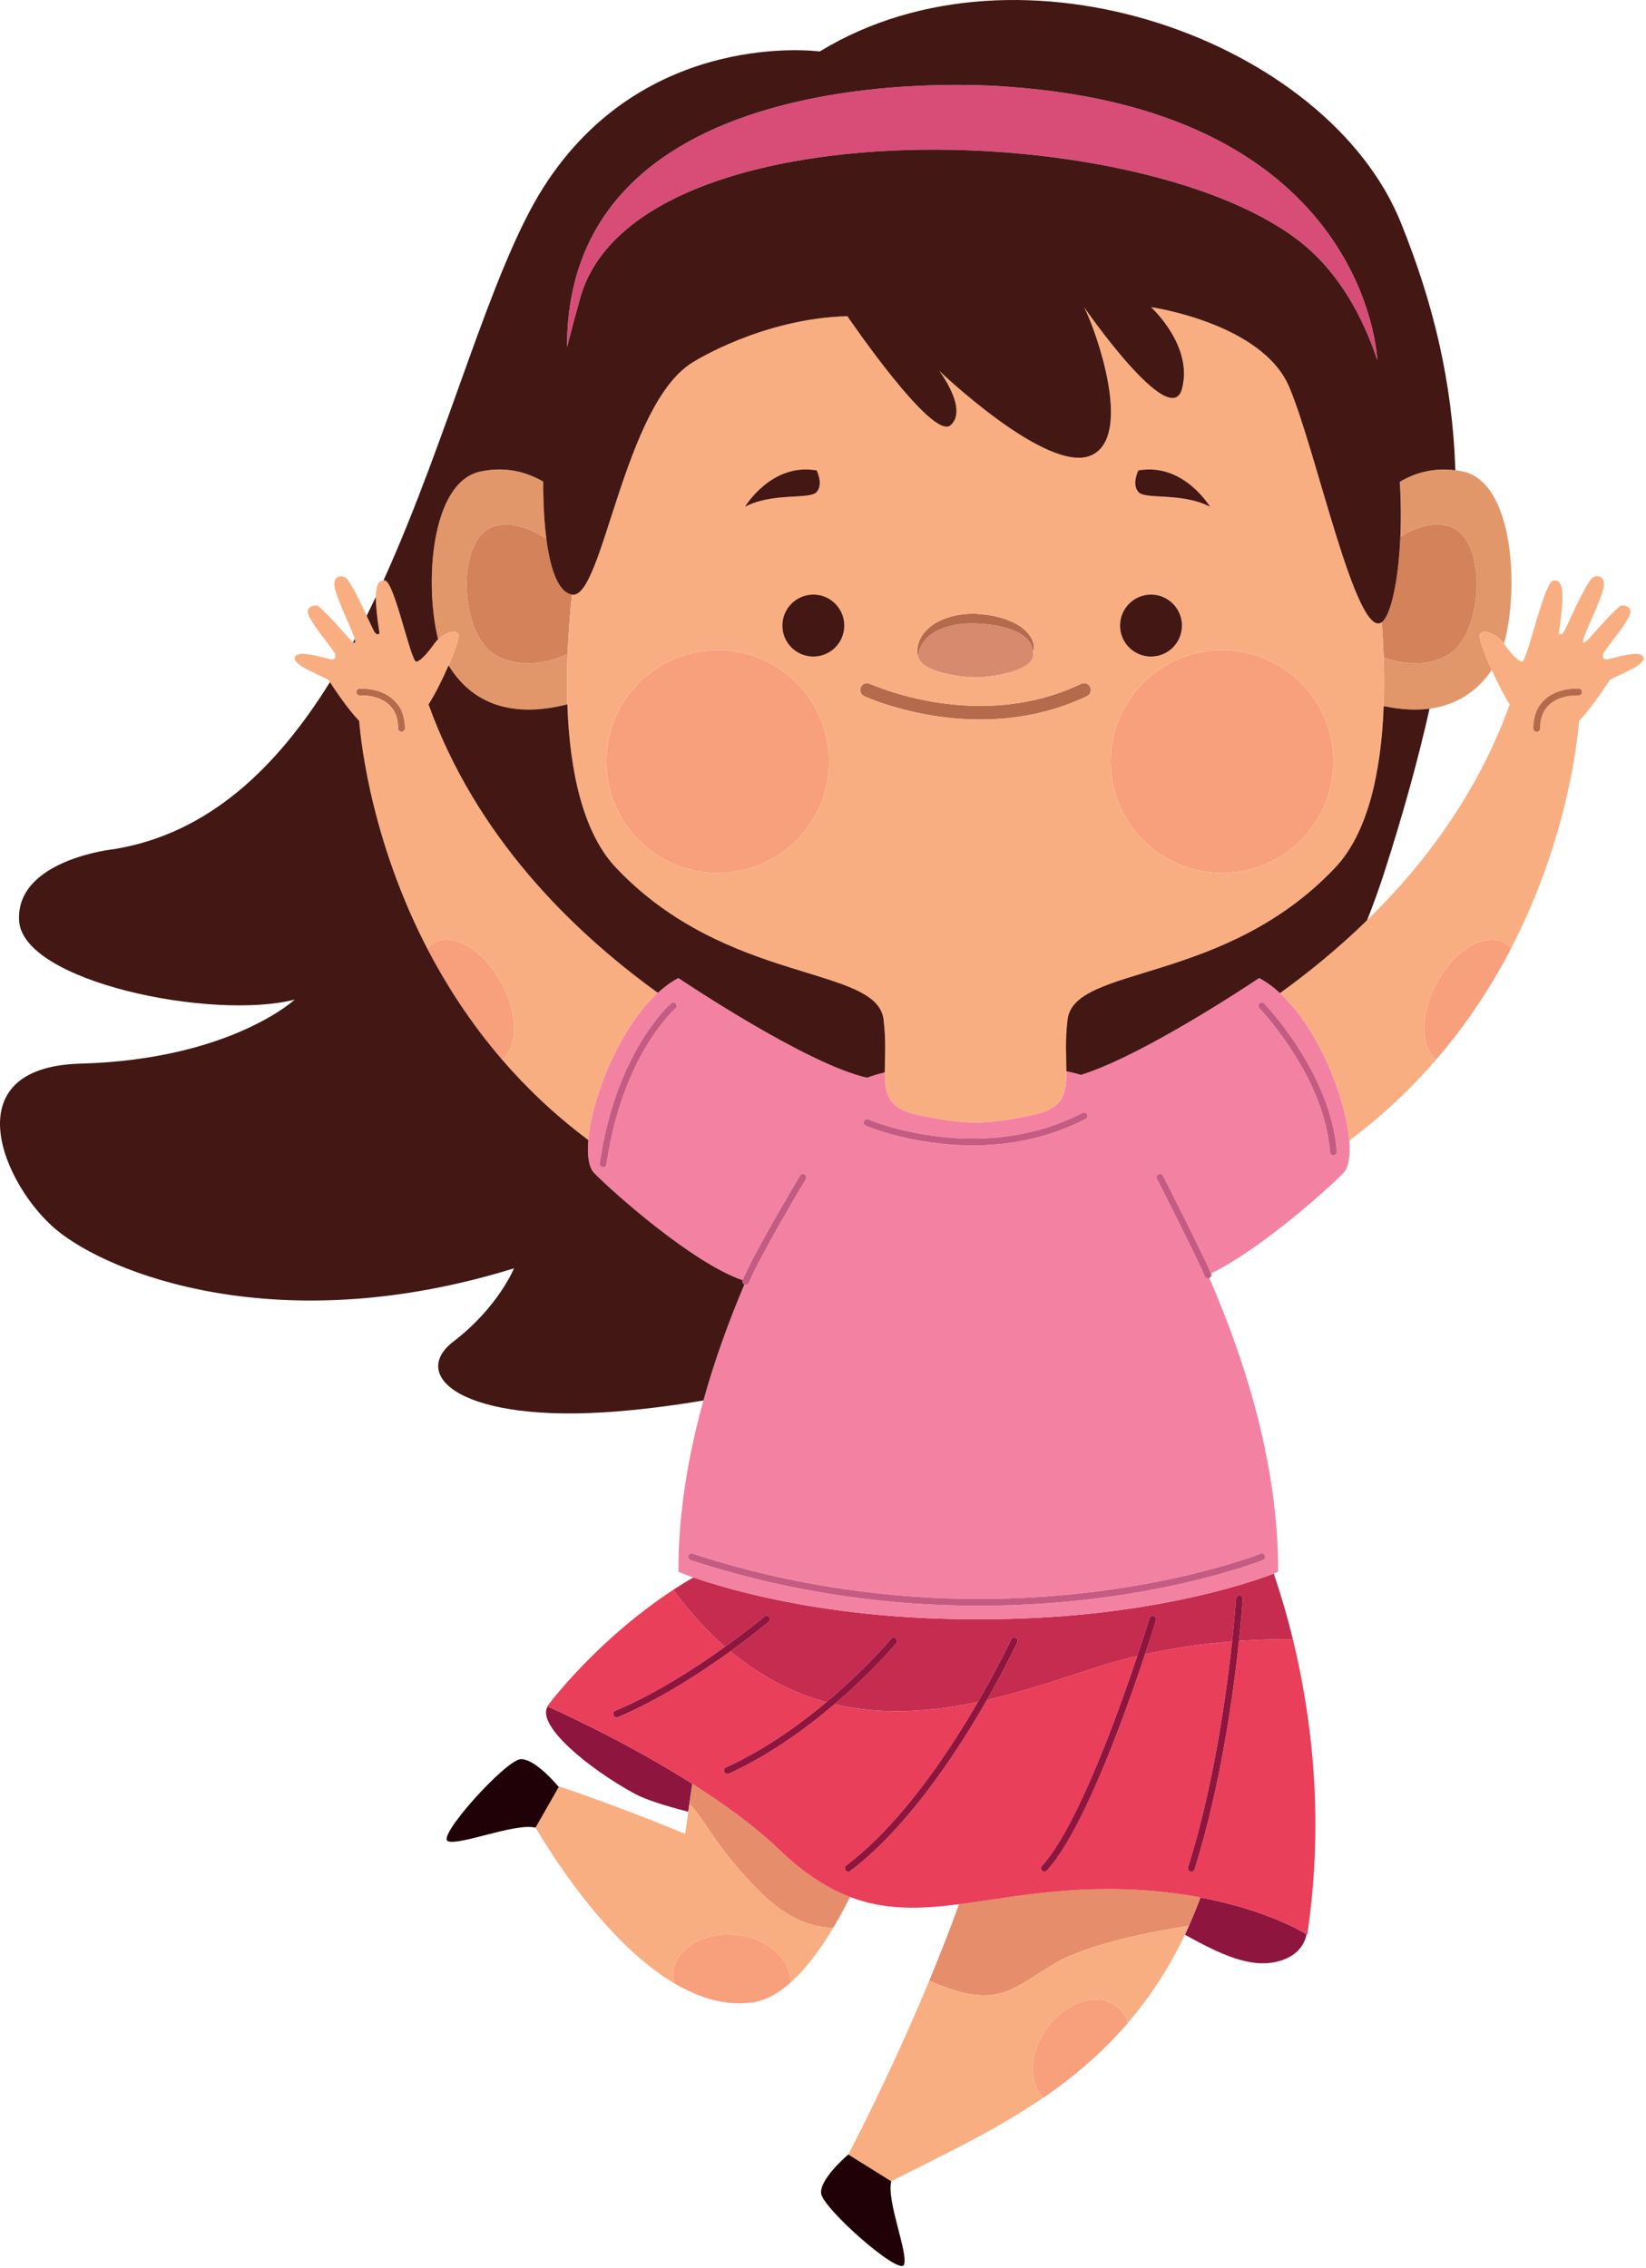 <?xml version="1.0" encoding="UTF-8"?> <svg xmlns="http://www.w3.org/2000/svg" width="461" height="635" viewBox="0 0 461 635" fill="none"><path d="M365.487 68.809C375.108 76.907 381.581 88.418 385.76 100.887C385.76 100.887 383.299 31.274 282.127 24.274C282.127 24.274 158.561 12.993 158.803 97.27C159.858 93.102 161.084 88.508 162.498 83.45C177.831 28.777 322.366 32.543 365.487 68.809Z" fill="#D84D78"></path><path d="M336.202 531.336C335.764 532.531 335.311 533.695 334.843 534.856C334.769 535.044 334.69 535.231 334.615 535.415C334.092 536.696 333.556 537.95 333.01 539.185C333.002 539.197 332.995 539.224 332.984 539.244C332.617 540.084 332.245 540.928 331.854 541.748C341.651 547.174 350.237 551.275 357.975 549.209C362.967 547.877 365.222 544.994 365.937 541.615C364.55 540.756 354.324 534.728 336.222 531.322C336.214 531.324 336.21 531.332 336.202 531.336Z" fill="#8E153E"></path><path d="M193.069 505.145C193.112 504.848 193.163 504.508 193.21 504.192C193.284 503.708 193.351 503.2 193.429 502.665C193.464 502.415 193.503 502.161 193.542 501.899C193.651 501.118 193.769 500.313 193.894 499.489C174.503 487.192 154.648 478.391 153.367 477.829C150.14 483.165 164.945 495.298 177.781 502.282C180.734 503.884 186.019 505.587 192.769 507.313C192.855 506.629 192.968 505.914 193.069 505.145Z" fill="#8E153E"></path><path d="M295.491 549.754C304.835 544.215 323.448 540.734 332.983 539.242C332.995 539.222 333.003 539.195 333.01 539.183C333.557 537.949 334.088 536.695 334.615 535.413C334.689 535.229 334.767 535.042 334.842 534.854C335.311 533.706 335.764 532.522 336.201 531.334C336.209 531.33 336.213 531.322 336.221 531.318C326.366 529.439 314.182 528.361 299.807 529.322C287.92 530.123 277.811 532.033 268.588 533.213C267.736 535.545 266.885 537.873 266.018 540.162C266.01 540.182 266.002 540.193 266.002 540.201C265.397 541.795 264.783 543.373 264.166 544.939C264.127 545.033 264.088 545.134 264.049 545.228C263.451 546.748 262.846 548.271 262.244 549.763C262.197 549.876 262.158 549.986 262.115 550.091C261.498 551.599 260.896 553.079 260.287 554.548C260.275 554.575 260.267 554.591 260.264 554.614C279.218 562.945 282.866 557.242 295.491 549.754Z" fill="#E68D6C"></path><path d="M218.183 517.879C211.374 511.328 202.683 505.051 193.894 499.488C193.773 500.312 193.652 501.117 193.542 501.898C193.503 502.16 193.464 502.414 193.429 502.664C193.351 503.207 193.284 503.707 193.21 504.191C193.163 504.507 193.112 504.847 193.069 505.144C197.596 509.472 200.124 516.992 212.78 529.652C221.21 538.074 228.577 539.84 233.401 539.757C233.401 539.753 233.413 539.745 233.413 539.745C234.429 538.038 235.421 536.265 236.397 534.444C236.401 534.432 236.42 534.409 236.424 534.393C236.983 533.342 237.518 532.248 238.057 531.17C231.659 528.731 225.167 524.59 218.183 517.879Z" fill="#E68D6C"></path><path d="M194.179 441.691C192.249 442.824 190.378 443.98 188.566 445.171C190.382 443.98 192.261 442.831 194.199 441.694C194.191 441.695 194.187 441.695 194.179 441.691Z" fill="#EA3F5A"></path><path d="M356.741 440.625C358.495 445.797 360.292 451.754 361.936 458.406C360.291 451.765 358.502 445.773 356.752 440.617C356.752 440.617 356.749 440.625 356.741 440.625Z" fill="#EA3F5A"></path><path d="M361.937 458.406C361.988 458.601 362.039 458.793 362.089 458.996C362.038 458.793 361.987 458.602 361.937 458.406Z" fill="#EA3F5A"></path><path d="M362.089 458.996C357.894 458.976 352.753 459.078 347.019 459.48C345.445 474.171 341.867 500.285 334.578 523.41C334.422 523.914 333.887 524.195 333.383 524.027C332.883 523.875 332.606 523.339 332.762 522.824C339.934 500.109 343.504 474.312 345.082 459.617C337.676 460.203 329.34 461.297 320.703 463.207C317.086 474.086 310.683 492.246 303.832 506.473C300.32 513.731 296.719 519.969 293.203 523.766C292.848 524.157 292.242 524.18 291.855 523.825C291.464 523.47 291.441 522.852 291.804 522.47C294.663 519.396 297.765 514.31 300.8 508.279C303.847 502.248 306.847 495.263 309.589 488.341C313.175 479.259 316.312 470.314 318.523 463.693C314.937 464.537 311.304 465.521 307.683 466.677C298.445 469.615 287.804 473.365 276.425 475.993C274.921 478.622 273.245 481.45 271.409 484.415C263.022 497.911 251.378 513.884 238.163 523.888C237.745 524.204 237.147 524.118 236.831 523.697C236.515 523.271 236.593 522.681 237.011 522.365C248.284 513.853 258.562 500.658 266.519 488.537C269.273 484.322 271.749 480.267 273.898 476.564C261.07 479.291 247.382 480.4 233.742 477.189C225.754 483.994 215.531 491.439 204.144 496.634C203.664 496.849 203.093 496.642 202.878 496.161C202.659 495.677 202.866 495.106 203.347 494.891C214.031 490.028 223.734 483.102 231.46 476.61C222.366 474.145 213.319 469.649 204.581 462.376C196.491 468.228 184.811 475.872 173.065 480.817C172.573 481.024 172.018 480.782 171.815 480.305C171.604 479.813 171.835 479.258 172.319 479.051C183.667 474.289 195.061 466.871 203.077 461.106C198.112 456.774 193.261 451.524 188.565 445.176C166.483 459.692 153.284 477.789 153.284 477.789C153.284 477.789 153.335 477.805 153.366 477.828C154.647 478.391 174.503 487.191 193.893 499.488C202.682 505.051 211.373 511.328 218.182 517.879C225.166 524.59 231.659 528.731 238.057 531.172C238.073 531.18 238.084 531.18 238.084 531.184C247.994 534.95 257.67 534.602 268.588 533.215C277.811 532.035 287.92 530.125 299.807 529.324C314.182 528.363 326.366 529.441 336.221 531.32C354.323 534.726 364.549 540.754 365.936 541.613C366.049 541.687 366.124 541.734 366.124 541.734C370.976 509.387 367.374 480.637 362.089 458.996Z" fill="#EA3F5A"></path><path d="M203.077 461.106C207.921 457.633 211.526 454.754 213.14 453.446C213.749 452.95 214.066 452.673 214.078 452.673C214.473 452.341 215.074 452.4 215.414 452.794C215.758 453.2 215.703 453.802 215.305 454.142C215.285 454.154 211.094 457.689 204.582 462.376C213.32 469.649 222.367 474.146 231.461 476.61C241.406 468.258 248.082 460.645 249.356 459.149C249.504 458.977 249.586 458.883 249.586 458.883C249.918 458.473 250.524 458.418 250.93 458.754C251.328 459.094 251.387 459.703 251.055 460.109C251.02 460.132 244.379 468.097 233.742 477.187C247.383 480.398 261.07 479.289 273.898 476.562C277.964 469.546 280.878 463.82 282.257 460.996C282.862 459.766 283.179 459.094 283.179 459.082C283.394 458.613 283.964 458.406 284.441 458.637C284.921 458.844 285.129 459.426 284.906 459.895C284.894 459.918 281.773 466.629 276.426 475.993C287.805 473.364 298.446 469.614 307.684 466.677C311.305 465.521 314.938 464.536 318.524 463.693C319.692 460.205 320.614 457.369 321.196 455.513C321.673 453.978 321.938 453.138 321.938 453.13C322.102 452.622 322.633 452.341 323.129 452.493C323.637 452.653 323.918 453.188 323.762 453.688C323.762 453.696 322.633 457.434 320.703 463.208C329.34 461.298 337.676 460.204 345.082 459.618C345.578 455.005 345.883 451.462 346.043 449.481C346.125 448.29 346.172 447.665 346.172 447.665C346.207 447.134 346.656 446.735 347.188 446.774C347.711 446.809 348.114 447.258 348.075 447.782C348.075 447.802 347.786 452.274 347.02 459.481C352.754 459.079 357.895 458.977 362.09 458.997C360.41 452.095 358.547 445.95 356.742 440.626C350.492 443.036 320.433 453.571 273.988 453.403C232.715 453.559 204.379 445.247 194.199 441.696C192.261 442.833 190.383 443.981 188.566 445.173C188.566 445.177 188.566 445.177 188.566 445.177C193.261 451.524 198.112 456.774 203.077 461.106Z" fill="#C52C50"></path><path d="M392.05 134.906C392.382 140.347 392.405 145.543 392.206 150.277C396.257 147.824 401.019 146.097 405.577 147.304C416.71 150.253 415.757 177.296 405.577 183.339C399.405 187.003 392.315 185.87 387.526 184.054C387.686 188.687 387.698 193.261 387.538 197.718C392.304 198.726 396.585 198.941 400.374 198.445C408.069 197.418 413.8 193.504 417.788 187.621C415.745 183.07 414.19 178.781 414.436 177.816C414.975 175.711 419.362 177.675 420.952 179.898C421.038 180.011 421.128 180.136 421.214 180.246C425.476 165.344 424.085 135.086 409.71 132.027C408.999 131.882 408.3 131.761 407.608 131.679C401.527 130.879 396.347 132.383 392.05 134.906Z" fill="#E2976B"></path><path d="M386.984 174.246C387.234 177.535 387.418 180.805 387.527 184.055C392.316 185.871 399.406 187.004 405.578 183.34C415.758 177.297 416.711 150.254 405.578 147.305C401.019 146.098 396.258 147.825 392.207 150.278C391.655 163.121 389.413 172.566 386.984 174.246Z" fill="#D4825A"></path><path d="M158.902 197.227C158.75 192.614 158.777 187.875 158.965 183.09C154.41 185.348 145.918 187.637 138.68 183.34C128.496 177.297 127.543 150.254 138.68 147.305C143.61 145.996 148.782 148.11 153.02 150.864C151.993 142.899 152.157 134.88 152.157 134.872C147.384 132.087 141.516 130.552 134.544 132.028C120.56 135.008 118.868 163.727 122.712 179.001C124.646 177.216 127.95 176.009 128.419 177.817C128.638 178.684 127.388 182.274 125.638 186.305C131.773 196.414 142.527 201.391 158.902 197.227Z" fill="#E2976B"></path><path d="M153.019 150.863C148.781 148.109 143.609 145.996 138.679 147.304C127.542 150.253 128.495 177.296 138.679 183.339C145.917 187.636 154.409 185.347 158.964 183.089C159.179 177.589 159.601 172.034 160.194 166.495C156.003 165.738 153.987 158.328 153.019 150.863Z" fill="#D4825A"></path><path d="M342.269 244.426C359.484 244.426 373.444 230.469 373.444 213.246C373.444 196.027 359.484 182.074 342.269 182.074C325.046 182.074 311.084 196.027 311.084 213.246C311.084 230.469 325.046 244.426 342.269 244.426Z" fill="#F89F7B"></path><path d="M201.01 182.074C183.787 182.074 169.834 196.027 169.834 213.246C169.834 230.469 183.787 244.426 201.01 244.426C218.229 244.426 232.182 230.469 232.182 213.246C232.182 196.027 218.229 182.074 201.01 182.074Z" fill="#F89F7B"></path><path d="M289.179 181.992C289.179 181.992 289.21 181.387 288.761 180.433C288.507 179.976 288.187 179.425 287.652 178.91C287.16 178.363 286.48 177.871 285.707 177.398C284.926 176.941 284.023 176.531 283.043 176.187C282.055 175.859 280.988 175.531 279.867 175.328C278.758 175.07 277.578 174.945 276.387 174.781C275.196 174.676 273.961 174.578 272.762 174.539C270.328 174.504 267.879 174.781 265.68 175.375C263.481 175.965 261.539 176.926 260.176 178.105C259.848 178.421 259.504 178.683 259.238 179C258.992 179.324 258.746 179.641 258.523 179.922C258.128 180.543 257.867 181.141 257.632 181.606C257.335 182.618 257.167 183.204 257.167 183.204L257.05 183.27C257.23 188.508 270.394 189.696 273.144 189.696H273.226H273.32C275.703 189.696 289.402 188.497 289.429 183.176C289.429 182.797 289.363 182.449 289.304 182.098L289.269 182.114L289.179 181.992Z" fill="#D78A6E"></path><path d="M304.441 194.926C305.394 194.469 305.788 193.336 305.335 192.387C304.874 191.434 303.742 191.028 302.785 191.485C293.125 196.106 283.346 197.661 274.569 197.661C265.792 197.661 258.019 196.106 252.468 194.544C249.695 193.767 247.472 192.985 245.952 192.415C245.186 192.122 244.603 191.888 244.213 191.724C244.022 191.638 243.87 191.576 243.78 191.525L243.677 191.486L243.646 191.474C242.697 191.029 241.556 191.443 241.111 192.4C240.673 193.361 241.088 194.494 242.041 194.939C242.189 194.994 256.111 201.47 274.568 201.47C283.791 201.469 294.159 199.844 304.441 194.926Z" fill="#B46A4B"></path><path d="M256.901 183.172L256.999 183.293L257.05 183.27L257.167 183.204C257.167 183.204 257.335 182.618 257.632 181.606C257.866 181.141 258.129 180.543 258.524 179.922C258.747 179.641 258.992 179.324 259.238 179C259.504 178.684 259.847 178.422 260.176 178.105C261.539 176.925 263.481 175.964 265.68 175.375C267.879 174.781 270.328 174.504 272.762 174.539C273.961 174.578 275.196 174.676 276.387 174.781C277.578 174.945 278.759 175.07 279.868 175.328C280.989 175.531 282.055 175.859 283.043 176.187C284.023 176.531 284.926 176.941 285.707 177.398C286.48 177.871 287.16 178.363 287.652 178.91C288.187 179.426 288.507 179.976 288.761 180.433C289.21 181.386 289.179 181.992 289.179 181.992L289.269 182.113L289.304 182.097L289.433 182.031L289.453 181.992C289.453 181.992 289.508 181.828 289.531 181.512C289.566 181.192 289.566 180.711 289.429 180.117C289.253 179.539 289.011 178.785 288.503 178.105C288.034 177.367 287.37 176.66 286.55 176.011C285.737 175.355 284.792 174.745 283.737 174.269C282.686 173.785 281.553 173.277 280.37 173.003C279.171 172.659 277.948 172.382 276.679 172.202C275.394 172.046 274.21 171.921 272.8 171.831C271.417 171.843 270.124 171.948 268.816 172.14C267.515 172.292 266.257 172.687 265.046 173.074C262.644 173.902 260.491 175.262 259.097 176.875C258.765 177.297 258.413 177.652 258.171 178.07C257.952 178.5 257.737 178.898 257.538 179.277C257.206 180.05 257.073 180.785 256.94 181.343C256.874 182.538 256.901 183.152 256.901 183.152V183.172Z" fill="#B46A4B"></path><path d="M111.499 203.945C111.511 204.48 111.933 204.906 112.46 204.906C112.991 204.906 113.413 204.476 113.413 203.941C113.405 201.406 112.796 199.375 111.827 197.808C111.647 197.527 111.421 197.3 111.218 197.046C109.78 195.206 107.863 194.124 106.081 193.554C104.042 192.902 102.175 192.816 101.261 192.816C100.917 192.816 100.702 192.828 100.687 192.828C100.164 192.867 99.761 193.316 99.8 193.848C99.839 194.371 100.292 194.774 100.823 194.735L100.917 194.727H101.261C102.304 194.719 104.964 194.875 107.245 196.106C107.999 196.516 108.698 197.044 109.323 197.7C109.639 198.048 109.944 198.407 110.202 198.829C110.972 200.066 111.487 201.699 111.499 203.945Z" fill="#B46A4B"></path><path d="M140.484 275.356C135.527 266.149 127.121 261.043 121.711 263.954C120.922 264.38 120.258 264.966 119.691 265.642C120.339 266.908 121.015 268.177 121.711 269.439C121.77 269.541 121.84 269.658 121.891 269.759C122.512 270.864 123.145 271.982 123.797 273.099C123.93 273.314 124.047 273.529 124.176 273.747C124.836 274.864 125.512 275.977 126.211 277.095C126.281 277.208 126.344 277.31 126.41 277.419C127.996 279.946 129.676 282.474 131.453 284.985C131.543 285.114 131.633 285.239 131.73 285.364C132.535 286.497 133.359 287.63 134.21 288.755C134.319 288.896 134.421 289.04 134.526 289.169C136.44 291.696 138.452 294.196 140.585 296.673C140.585 296.673 140.585 296.673 140.589 296.673C145.085 293.168 145.132 283.984 140.484 275.356Z" fill="#F89F7B"></path><path d="M260.265 554.617C260.269 554.594 260.277 554.578 260.288 554.551C249.003 581.727 237.593 603.293 237.593 603.293L249.609 610.789C263.324 603.773 278.261 596.918 292.242 587.336C288 583.078 288.304 574.797 293.207 567.988C298.5 560.64 307.129 557.816 312.488 561.675C314.113 562.847 315.238 564.495 315.886 566.429C321.874 559.464 327.296 551.363 331.855 541.745C332.246 540.925 332.617 540.081 332.984 539.241C323.449 540.733 304.836 544.214 295.492 549.753C282.866 557.242 279.218 562.945 260.265 554.617Z" fill="#F9AE81"></path><path d="M315.89 566.441C315.89 566.441 315.886 566.433 315.886 566.429C315.816 566.507 315.753 566.593 315.695 566.656C315.753 566.594 315.823 566.527 315.89 566.441Z" fill="#F9AE81"></path><path d="M295.351 585.18C294.324 585.926 293.277 586.614 292.242 587.336C292.25 587.34 292.262 587.352 292.265 587.363C293.304 586.649 294.331 585.926 295.351 585.18Z" fill="#F9AE81"></path><path d="M221.23 555.313C221.23 555.313 221.23 555.301 221.23 555.29C221.078 555.419 220.925 555.56 220.777 555.688C220.925 555.559 221.077 555.445 221.23 555.313Z" fill="#F9AE81"></path><path d="M193.069 505.145C192.967 505.915 192.854 506.629 192.768 507.313C192.221 511.176 191.905 513.516 191.905 513.516C175.925 506.911 162.925 502.348 156.268 500.121C156.401 500.273 156.491 500.387 156.491 500.387L149.987 511.77C156.589 522.836 171.315 545.016 188.901 555.395C188.612 554.34 188.495 553.254 188.6 552.149C189.237 545.583 197.061 540.965 206.065 541.84C215.061 542.723 221.838 548.735 221.229 555.289C225.51 551.543 229.592 546.152 233.401 539.758C228.577 539.84 221.21 538.074 212.78 529.653C200.124 516.992 197.597 509.473 193.069 505.145Z" fill="#F9AE81"></path><path d="M238.058 531.172C237.519 532.25 236.984 533.344 236.425 534.395C236.991 533.336 237.542 532.27 238.085 531.184C238.085 531.18 238.073 531.18 238.058 531.172Z" fill="#F9AE81"></path><path d="M193.894 499.488C193.769 500.312 193.652 501.117 193.542 501.898C193.652 501.117 193.773 500.313 193.894 499.488Z" fill="#F9AE81"></path><path d="M172.534 242.988C203.655 275.863 245.554 270.199 247.46 285.465C248.202 291.399 247.796 296.317 247.796 300.289C247.796 306.543 248.835 310.441 257.003 312.191C262.269 313.312 267.96 314.277 273.226 314.355C278.507 314.277 284.195 313.312 289.456 312.191C297.765 310.406 298.69 306.41 298.663 299.961C298.643 296.047 298.28 291.238 298.999 285.465C300.913 270.199 342.796 275.863 373.917 242.988C382.968 233.441 386.831 216.656 387.538 197.718C387.698 193.261 387.686 188.687 387.526 184.054C387.417 180.804 387.233 177.534 386.983 174.245C386.983 174.257 386.971 174.257 386.971 174.257C379.819 179.175 368.662 126.081 361.03 108.261C353.389 90.448 322.366 85.999 322.366 85.999C322.366 85.999 334.307 96.812 331.034 108.901C327.776 120.987 303.616 85.999 303.616 85.999C306.639 91.722 317.764 122.265 305.534 127.538C293.292 132.811 263.038 103.811 263.038 103.811C263.038 103.811 271.315 114.624 266.226 119.077C261.132 123.534 237.324 88.534 237.324 88.534C213.511 89.179 194.328 101.268 194.328 101.268C174.594 112.725 168.871 168.073 160.195 166.495C159.601 172.034 159.179 177.589 158.965 183.089C158.777 187.874 158.75 192.612 158.902 197.226C159.55 216.363 163.413 233.359 172.534 242.988ZM318.827 131.723C331.515 129.496 338.905 141.907 338.905 141.907C330.952 137.77 320.78 140.001 318.827 137.77C316.882 135.543 318.827 131.723 318.827 131.723ZM322.366 166.496C327.155 166.496 331.034 170.387 331.034 175.176C331.034 179.965 327.155 183.848 322.366 183.848C317.577 183.848 313.694 179.965 313.694 175.176C313.694 170.387 317.577 166.496 322.366 166.496ZM342.269 182.074C359.484 182.074 373.445 196.027 373.445 213.246C373.445 230.469 359.484 244.426 342.269 244.426C325.046 244.426 311.085 230.469 311.085 213.246C311.085 196.027 325.046 182.074 342.269 182.074ZM256.941 181.344C257.074 180.785 257.207 180.051 257.539 179.278C257.738 178.899 257.953 178.501 258.172 178.071C258.414 177.653 258.766 177.298 259.098 176.876C260.493 175.263 262.645 173.903 265.047 173.075C266.258 172.688 267.516 172.294 268.817 172.141C270.126 171.95 271.419 171.844 272.801 171.832C274.211 171.922 275.395 172.047 276.68 172.203C277.95 172.383 279.172 172.66 280.371 173.004C281.555 173.277 282.687 173.785 283.738 174.27C284.793 174.747 285.738 175.356 286.551 176.012C287.371 176.66 288.035 177.367 288.504 178.106C289.012 178.786 289.254 179.54 289.43 180.118C289.567 180.712 289.567 181.192 289.532 181.513C289.509 181.829 289.454 181.993 289.454 181.993L289.434 182.032L289.305 182.098C289.364 182.45 289.43 182.797 289.43 183.176C289.403 188.496 275.703 189.696 273.321 189.696H273.227H273.145C270.395 189.696 257.231 188.508 257.051 183.27L257 183.293L256.902 183.172V183.152C256.902 183.152 256.874 182.539 256.941 181.344ZM241.112 192.399C241.557 191.442 242.698 191.028 243.647 191.473L243.678 191.485L243.78 191.524C243.87 191.575 244.022 191.637 244.214 191.723C244.605 191.887 245.187 192.121 245.952 192.414C247.472 192.984 249.694 193.766 252.468 194.543C258.019 196.106 265.792 197.66 274.57 197.66C283.348 197.66 293.125 196.105 302.785 191.484C303.742 191.027 304.875 191.433 305.336 192.386C305.789 193.335 305.395 194.468 304.441 194.925C294.16 199.843 283.793 201.468 274.57 201.468C256.113 201.468 242.191 194.991 242.043 194.937C241.089 194.492 240.675 193.359 241.112 192.399ZM236.464 175.176C236.464 179.965 232.585 183.848 227.796 183.848C222.999 183.848 219.12 179.965 219.12 175.176C219.12 170.387 222.999 166.496 227.796 166.496C232.585 166.496 236.464 170.387 236.464 175.176ZM228.73 131.723C228.73 131.723 230.671 135.543 228.73 137.77C226.781 140 216.597 137.77 208.648 141.907C208.648 141.907 216.034 129.496 228.73 131.723ZM201.011 182.074C218.23 182.074 232.183 196.027 232.183 213.246C232.183 230.469 218.23 244.426 201.011 244.426C183.788 244.426 169.835 230.469 169.835 213.246C169.835 196.027 183.788 182.074 201.011 182.074Z" fill="#F9AE81"></path><path d="M184.241 278.008C159.753 260.328 133.229 233.949 120.022 197.246C121.799 194.519 123.956 190.203 125.635 186.305C127.385 182.274 128.635 178.684 128.416 177.817C127.947 176.008 124.643 177.215 122.709 179.001C122.396 179.29 122.115 179.591 121.889 179.899C120.299 182.122 118.178 184.864 116.651 185.297C115.12 185.731 110.44 162.559 107.733 162.539C107.612 162.539 107.495 162.547 107.389 162.551C106.19 162.649 105.276 163.383 105.26 167.149C105.248 169.356 105.541 172.587 106.291 177.36C106.291 177.36 105.666 178.137 104.9 176.977C104.623 176.563 103.771 174.696 102.701 172.43C100.775 168.313 98.142 162.825 96.896 161.86C95.439 160.719 93.048 161.419 93.763 164.618C94.712 168.821 98.618 176.2 99.349 178.938C99.501 179.516 99.521 179.903 99.349 180.001C99.259 180.044 99.095 179.966 98.884 179.81C97.357 178.654 92.896 172.872 89.177 169.755C88.493 169.181 85.243 169.716 86.47 172.353C88.095 175.861 91.325 179.189 93.728 182.857C93.728 182.857 94.564 184.853 92.748 184.638C91.475 184.49 83.541 181.771 82.623 183.943C81.748 186.037 88.057 188.338 91.982 190.357C91.982 190.357 92.138 190.607 92.404 191.013C93.662 192.943 97.545 198.751 100.595 201.865C101.052 207.638 103.986 235.385 119.689 265.642C120.263 264.966 120.919 264.38 121.709 263.954C127.119 261.044 135.525 266.149 140.482 275.356C145.13 283.985 145.084 293.169 140.587 296.672C147.419 304.61 155.419 312.254 164.771 319.227C165.808 307.274 173.456 287.871 184.241 278.008ZM112.46 204.906C111.933 204.906 111.511 204.48 111.499 203.945C111.487 201.699 110.972 200.066 110.202 198.828C109.944 198.406 109.639 198.047 109.323 197.699C108.698 197.043 107.999 196.515 107.245 196.105C104.964 194.875 102.304 194.718 101.261 194.726H100.917L100.823 194.734C100.292 194.773 99.839 194.371 99.8 193.847C99.761 193.316 100.163 192.867 100.687 192.827C100.703 192.827 100.917 192.815 101.261 192.815C102.175 192.815 104.042 192.901 106.081 193.553C107.862 194.123 109.78 195.205 111.218 197.045C111.421 197.299 111.648 197.525 111.827 197.807C112.796 199.373 113.405 201.405 113.413 203.94C113.413 204.477 112.991 204.906 112.46 204.906Z" fill="#F9AE81"></path><path d="M119.878 265.996C119.808 265.879 119.757 265.766 119.69 265.641C119.741 265.766 119.808 265.879 119.878 265.996Z" fill="#F9AE81"></path><path d="M131.452 284.984C129.675 282.472 127.995 279.945 126.409 277.418C127.995 279.945 129.675 282.473 131.452 284.984Z" fill="#F9AE81"></path><path d="M460.226 183.941C459.312 181.769 451.382 184.488 450.105 184.636C448.289 184.851 449.113 182.855 449.113 182.855C451.523 179.187 454.761 175.859 456.379 172.351C457.609 169.714 454.348 169.179 453.672 169.753C449.43 173.308 444.207 180.355 443.508 179.999C442.445 179.464 447.934 169.71 449.086 164.616C449.801 161.417 447.406 160.718 445.957 161.858C444.027 163.358 438.719 175.819 437.949 176.975C437.183 178.135 436.562 177.358 436.562 177.358C438.695 163.628 437.195 162.522 435.117 162.538C432.41 162.558 427.73 185.729 426.199 185.296C424.746 184.886 422.769 182.401 421.215 180.245C421.129 180.136 421.039 180.011 420.953 179.897C419.363 177.674 414.976 175.709 414.437 177.815C414.191 178.78 415.746 183.069 417.789 187.62C419.375 191.14 421.258 194.819 422.828 197.245C413.965 221.882 399.101 241.87 382.879 257.69C374.891 265.483 366.582 272.253 358.496 278.085C369.281 288.011 376.91 307.452 377.891 319.366C387.325 312.335 395.379 304.659 402.266 296.671C397.77 293.167 397.731 283.983 402.371 275.355C407.324 266.148 415.73 261.042 421.144 263.953C421.929 264.379 422.589 264.965 423.164 265.641C438.871 235.383 441.797 207.637 442.254 201.864C445.945 198.102 450.875 190.356 450.875 190.356C454.792 188.336 461.101 186.035 460.226 183.941ZM442.034 194.734L441.932 194.726H441.588C440.811 194.722 439.115 194.8 437.358 195.378C435.991 195.812 434.616 196.542 433.526 197.698C433.206 198.038 432.913 198.405 432.647 198.827C431.881 200.065 431.354 201.698 431.342 203.944C431.342 204.479 430.916 204.905 430.389 204.905C429.866 204.905 429.436 204.475 429.436 203.94C429.448 201.405 430.053 199.374 431.026 197.807C431.202 197.53 431.401 197.284 431.592 197.034C432.494 195.882 433.576 195.026 434.705 194.421C437.459 192.96 440.381 192.827 441.588 192.816C441.936 192.816 442.147 192.828 442.162 192.828C442.693 192.867 443.088 193.316 443.049 193.848C443.011 194.371 442.558 194.774 442.034 194.734Z" fill="#F9AE81"></path><path d="M408.3 289.203C406.402 291.703 404.398 294.183 402.28 296.648C404.402 294.184 406.402 291.703 408.3 289.203Z" fill="#F9AE81"></path><path d="M416.441 277.426C414.863 279.946 413.187 282.461 411.41 284.969C413.187 282.461 414.862 279.945 416.441 277.426Z" fill="#F9AE81"></path><path d="M429.437 203.941C429.437 204.476 429.867 204.906 430.39 204.906C430.917 204.906 431.343 204.48 431.343 203.945C431.355 201.699 431.881 200.066 432.647 198.828C432.913 198.406 433.206 198.039 433.526 197.699C434.616 196.543 435.992 195.812 437.359 195.379C439.117 194.801 440.812 194.723 441.589 194.727H441.932L442.035 194.735C442.558 194.774 443.012 194.372 443.051 193.848C443.09 193.317 442.695 192.868 442.163 192.828C442.147 192.828 441.936 192.816 441.589 192.816C440.382 192.828 437.461 192.961 434.707 194.421C433.578 195.026 432.496 195.882 431.594 197.034C431.403 197.284 431.202 197.53 431.027 197.807C430.053 199.375 429.448 201.406 429.437 203.941Z" fill="#B46A4B"></path><path d="M421.144 263.953C415.73 261.043 407.324 266.148 402.371 275.355C397.73 283.984 397.769 293.168 402.266 296.671C402.27 296.671 402.278 296.659 402.282 296.648C404.399 294.183 406.403 291.703 408.302 289.203C408.427 289.039 408.552 288.883 408.677 288.711C409.505 287.606 410.31 286.508 411.099 285.395C411.208 285.254 411.31 285.102 411.412 284.969C413.189 282.461 414.865 279.946 416.443 277.426C416.509 277.309 416.584 277.196 416.65 277.074C417.345 275.969 418.017 274.863 418.666 273.754C418.803 273.539 418.932 273.313 419.061 273.086C419.706 271.992 420.331 270.895 420.936 269.805C421.002 269.676 421.081 269.543 421.155 269.422C421.846 268.156 422.514 266.906 423.167 265.652C423.167 265.652 423.167 265.652 423.167 265.64C422.589 264.965 421.929 264.379 421.144 263.953Z" fill="#F89F7B"></path><path d="M324.464 328.836C324.933 328.602 325.507 328.793 325.749 329.254C325.749 329.262 328.499 334.652 331.542 340.762C334.589 346.856 337.917 353.637 339.175 356.586C353.195 349.719 371.73 333.078 376.241 328.465C377.753 326.914 378.241 323.621 377.889 319.367C376.909 307.453 369.28 288.012 358.494 278.086C356.635 276.371 354.681 274.934 352.65 273.867C352.65 273.867 320.623 295.461 302.752 300.976C301.482 300.597 300.111 300.265 298.662 299.96C298.689 306.409 297.764 310.405 289.455 312.19C284.193 313.311 278.506 314.276 273.225 314.354C267.959 314.276 262.268 313.311 257.002 312.19C248.834 310.44 247.795 306.542 247.795 300.288C245.971 300.726 244.322 301.218 242.846 301.78V301.776C225.838 298.038 189.994 273.866 189.994 273.866C187.998 274.909 186.072 276.331 184.24 278.007C173.455 287.87 165.806 307.273 164.771 319.226C164.4 323.546 164.88 326.902 166.404 328.464C171.427 333.605 193.771 353.589 207.978 358.484C207.986 358.453 207.982 358.441 207.994 358.414C209.572 354.582 213.572 347.332 217.189 340.973C220.81 334.618 224.041 329.211 224.041 329.203C224.314 328.746 224.9 328.601 225.35 328.875C225.807 329.148 225.948 329.723 225.686 330.184C225.686 330.184 224.885 331.528 223.62 333.676C222.362 335.809 220.651 338.75 218.847 341.914C215.277 348.187 211.32 355.402 209.8 359.051C209.784 359.074 209.765 359.106 209.753 359.141C209.558 359.633 208.999 359.856 208.515 359.653C208.515 359.653 208.507 359.653 208.503 359.653C204.237 369.669 200.218 380.633 197.011 392.157C192.769 407.427 189.96 423.692 189.995 440.13C189.995 440.13 191.44 440.743 194.179 441.693C194.187 441.697 194.191 441.697 194.199 441.697C204.379 445.248 232.715 453.56 273.988 453.404C320.433 453.572 350.492 443.037 356.742 440.627C356.75 440.627 356.754 440.619 356.754 440.619C357.551 440.314 357.977 440.131 357.977 440.131C358.047 410.522 348.942 381.475 338.704 357.869C338.704 357.869 338.7 357.877 338.692 357.877C338.212 358.08 337.672 357.857 337.458 357.389C337.45 357.381 337.446 357.377 337.446 357.377C335.633 353.139 328.989 339.908 325.801 333.576C324.731 331.474 324.047 330.131 324.047 330.131C323.812 329.656 323.991 329.078 324.464 328.836ZM352.73 280.981C353.109 280.606 353.714 280.618 354.085 281.001C354.108 281.032 358.761 285.841 363.624 293.423C368.491 301.001 373.581 311.333 374.397 322.482C374.432 323.005 374.042 323.459 373.51 323.498C372.987 323.541 372.53 323.146 372.487 322.611C371.776 312.642 367.393 303.134 362.913 295.877C358.444 288.607 353.897 283.592 352.913 282.537L352.71 282.322C352.343 281.945 352.347 281.344 352.73 280.981ZM189.187 282.383L189.16 282.418L189.043 282.52C188.941 282.61 188.781 282.766 188.574 282.969C188.172 283.364 187.574 283.973 186.847 284.817C185.398 286.485 183.394 289.047 181.245 292.571C176.96 299.622 172.097 310.555 169.862 326.012C169.784 326.535 169.303 326.891 168.784 326.825C168.261 326.747 167.897 326.259 167.971 325.735C172.514 294.286 187.823 281.036 187.948 280.946C188.343 280.594 188.952 280.637 189.296 281.036C189.632 281.441 189.589 282.047 189.187 282.383ZM241.972 313.973C242.179 313.489 242.734 313.27 243.218 313.477L243.359 313.524C243.449 313.567 243.589 313.626 243.777 313.704C244.148 313.845 244.695 314.052 245.418 314.302C246.844 314.802 248.938 315.474 251.543 316.154C256.777 317.49 264.078 318.826 272.398 318.826C281.882 318.826 292.656 317.084 303.175 311.638C303.21 311.615 303.249 311.615 303.292 311.607C303.733 311.435 304.241 311.615 304.456 312.045C304.702 312.522 304.522 313.088 304.05 313.33C304.015 313.353 303.984 313.365 303.937 313.389C293.128 318.963 282.078 320.733 272.398 320.733C255.359 320.733 242.543 315.268 242.472 315.241C241.987 315.024 241.761 314.457 241.972 313.973ZM352.687 435.203C352.929 435.109 353.042 435.062 353.042 435.062C353.534 434.871 354.085 435.109 354.276 435.597C354.475 436.081 354.237 436.64 353.745 436.827C353.675 436.862 321.608 449.632 274.124 449.632C250.37 449.632 222.769 446.441 193.39 436.851C192.89 436.699 192.617 436.156 192.777 435.656C192.941 435.152 193.48 434.875 193.984 435.047C223.14 444.551 250.547 447.715 274.125 447.715C318.319 447.727 349.081 436.57 352.687 435.203Z" fill="#F382A2"></path><path d="M249.609 610.789L237.593 603.293C237.593 603.293 229.632 609.973 229.96 614.113C230.276 618.246 251.905 637.332 253.179 634.148C254.452 630.973 248.265 616.371 249.609 610.789Z" fill="#1F0107"></path><path d="M145.78 492.602C141.639 492.868 122.264 514.247 125.432 515.559C128.592 516.875 144.42 510.352 149.987 511.77L156.491 500.387C156.491 500.387 156.401 500.274 156.268 500.121C155.112 498.754 149.48 492.371 145.78 492.602Z" fill="#1F0107"></path><path d="M348.073 447.781C348.112 447.258 347.71 446.808 347.186 446.773C346.655 446.734 346.206 447.132 346.17 447.664C346.17 447.664 346.123 448.289 346.041 449.48C345.881 451.46 345.576 455.003 345.08 459.617C343.502 474.312 339.932 500.109 332.76 522.824C332.604 523.34 332.881 523.875 333.381 524.027C333.885 524.195 334.42 523.914 334.576 523.41C341.865 500.285 345.443 474.172 347.017 459.48C347.784 452.274 348.073 447.801 348.073 447.781Z" fill="#8E153E"></path><path d="M323.761 453.688C323.917 453.188 323.636 452.653 323.128 452.493C322.632 452.341 322.101 452.622 321.937 453.13C321.937 453.138 321.671 453.978 321.195 455.513C320.613 457.368 319.691 460.204 318.523 463.693C316.312 470.314 313.175 479.259 309.589 488.341C306.847 495.263 303.847 502.247 300.8 508.279C297.765 514.31 294.663 519.396 291.804 522.47C291.441 522.853 291.464 523.47 291.855 523.825C292.242 524.18 292.847 524.157 293.203 523.766C296.719 519.969 300.32 513.731 303.832 506.473C310.684 492.246 317.086 474.086 320.703 463.207C322.632 457.434 323.761 453.695 323.761 453.688Z" fill="#8E153E"></path><path d="M284.441 458.637C283.964 458.407 283.393 458.614 283.178 459.082C283.178 459.094 282.862 459.766 282.256 460.996C280.877 463.82 277.963 469.547 273.897 476.562C271.749 480.265 269.273 484.32 266.519 488.535C258.562 500.656 248.284 513.851 237.01 522.363C236.592 522.679 236.514 523.269 236.83 523.695C237.146 524.117 237.744 524.203 238.162 523.886C251.377 513.882 263.021 497.909 271.408 484.413C273.244 481.448 274.921 478.62 276.425 475.991C281.773 466.628 284.894 459.917 284.905 459.893C285.128 459.426 284.921 458.844 284.441 458.637Z" fill="#8E153E"></path><path d="M251.054 460.109C251.386 459.703 251.327 459.093 250.929 458.754C250.523 458.418 249.917 458.473 249.585 458.883C249.585 458.883 249.503 458.977 249.355 459.149C248.082 460.645 241.406 468.258 231.46 476.61C223.733 483.102 214.03 490.028 203.347 494.891C202.867 495.106 202.659 495.676 202.878 496.161C203.093 496.641 203.663 496.849 204.144 496.634C215.531 491.439 225.753 483.993 233.742 477.189C244.378 468.098 251.019 460.133 251.054 460.109Z" fill="#8E153E"></path><path d="M215.413 452.793C215.073 452.398 214.472 452.34 214.077 452.672C214.065 452.672 213.749 452.949 213.139 453.445C211.526 454.754 207.92 457.633 203.076 461.105C195.06 466.871 183.666 474.289 172.318 479.05C171.834 479.257 171.603 479.812 171.814 480.304C172.017 480.781 172.572 481.023 173.064 480.816C184.81 475.871 196.49 468.226 204.58 462.375C211.092 457.687 215.283 454.152 215.303 454.141C215.702 453.801 215.757 453.199 215.413 452.793Z" fill="#8E153E"></path><path d="M99.351 178.938C99.199 179.235 99.038 179.516 98.886 179.809C99.097 179.965 99.261 180.043 99.351 180C99.523 179.902 99.503 179.516 99.351 178.938Z" fill="#431713"></path><path d="M106.292 177.359C105.542 172.586 105.249 169.355 105.261 167.148C104.421 168.921 103.57 170.679 102.702 172.429C103.772 174.695 104.624 176.562 104.901 176.976C105.667 178.137 106.292 177.359 106.292 177.359Z" fill="#431713"></path><path d="M392.335 62.328C371.847 11.547 285.858 -19.945 229.589 14.414C229.589 14.414 180.558 7.73 152.128 52.594C137.28 76.02 125.749 122.106 107.39 162.551C107.495 162.547 107.613 162.539 107.734 162.539C110.441 162.559 115.121 185.73 116.652 185.297C118.179 184.863 120.3 182.121 121.89 179.899C122.117 179.59 122.398 179.29 122.71 179.001C118.866 163.728 120.558 135.009 134.542 132.028C141.515 130.551 147.382 132.087 152.155 134.872C152.155 134.88 151.991 142.899 153.018 150.864C153.987 158.329 156.002 165.739 160.194 166.497C168.87 168.075 174.592 112.727 194.327 101.27C194.327 101.27 213.511 89.18 237.323 88.536C237.323 88.536 261.132 123.536 266.225 119.079C271.315 114.626 263.037 103.813 263.037 103.813C263.037 103.813 293.291 132.813 305.533 127.54C317.763 122.267 306.638 91.724 303.615 86.001C303.615 86.001 327.775 120.989 331.033 108.903C334.306 96.813 322.365 86.001 322.365 86.001C322.365 86.001 353.388 90.45 361.029 108.263C368.662 126.083 379.818 179.177 386.97 174.259C386.97 174.259 386.982 174.259 386.982 174.247C389.412 172.567 391.654 163.122 392.205 150.278C392.404 145.544 392.381 140.348 392.049 134.907C396.346 132.384 401.526 130.88 407.608 131.68C406.784 106.887 401.429 84.859 392.335 62.328ZM365.487 68.809C322.366 32.543 177.831 28.778 162.499 83.45C161.085 88.509 159.858 93.102 158.804 97.27C158.562 12.993 282.128 24.274 282.128 24.274C383.3 31.274 385.761 100.887 385.761 100.887C381.581 88.418 375.109 76.906 365.487 68.809Z" fill="#431713"></path><path d="M207.98 358.484C193.773 353.589 171.429 333.605 166.406 328.464C164.883 326.901 164.402 323.546 164.773 319.226C155.421 312.253 147.421 304.609 140.589 296.671C140.585 296.671 140.585 296.671 140.585 296.671C138.452 294.194 136.44 291.694 134.526 289.167C134.421 289.038 134.319 288.894 134.21 288.753C133.358 287.628 132.534 286.495 131.73 285.362C131.632 285.237 131.542 285.112 131.453 284.983C129.676 282.471 127.996 279.944 126.41 277.417C126.344 277.308 126.281 277.206 126.211 277.093C125.512 275.976 124.836 274.863 124.176 273.745C124.047 273.526 123.93 273.311 123.797 273.097C123.145 271.98 122.512 270.863 121.891 269.757C121.84 269.655 121.77 269.538 121.711 269.437C104.231 237.73 101.078 207.878 100.598 201.863C97.547 198.75 93.664 192.941 92.407 191.011C77.477 215.031 58.38 233.417 32.071 237.753C32.071 237.753 4.391 240.612 5.348 257.792C6.309 274.972 59.524 285.788 82.539 279.905C82.539 279.905 64.523 296.671 22.527 297.835C-13.598 298.831 1.117 332.237 15.847 344.417C30.441 356.507 77.878 375.624 143.96 355.147C143.96 355.147 139.526 366.077 127.022 375.624C114.522 385.163 129.202 398.694 172.686 395.229C178.452 394.772 186.831 393.866 197.01 392.155C200.217 380.632 204.237 369.667 208.502 359.651C208.046 359.469 207.827 358.953 207.98 358.484Z" fill="#431713"></path><path d="M172.533 242.988C163.412 233.359 159.55 216.363 158.901 197.226C142.526 201.39 131.772 196.413 125.635 186.304C123.955 190.202 121.798 194.519 120.021 197.245C133.228 233.948 159.751 260.327 184.24 278.007C186.072 276.331 187.999 274.909 189.995 273.866C189.995 273.866 225.839 298.038 242.847 301.776V301.78C244.324 301.217 245.972 300.725 247.796 300.288C247.796 296.315 248.201 291.397 247.459 285.464C245.553 270.199 203.654 275.863 172.533 242.988Z" fill="#431713"></path><path d="M387.538 197.719C386.831 216.657 382.968 233.442 373.917 242.989C342.796 275.864 300.913 270.2 298.999 285.466C298.28 291.239 298.644 296.048 298.663 299.962C300.112 300.267 301.482 300.599 302.752 300.978C320.623 295.462 352.651 273.869 352.651 273.869C354.682 274.935 356.635 276.373 358.495 278.088C366.581 272.256 374.889 265.486 382.877 257.693C384.58 253.396 386.187 248.99 387.659 244.427C393.007 227.802 397.21 212.583 400.374 198.447C396.585 198.941 392.304 198.727 387.538 197.719Z" fill="#431713"></path><path d="M208.647 141.906C216.596 137.769 226.78 140 228.729 137.769C230.67 135.542 228.729 131.722 228.729 131.722C216.033 129.496 208.647 141.906 208.647 141.906Z" fill="#431713"></path><path d="M318.827 131.723C318.827 131.723 316.882 135.543 318.827 137.77C320.78 140 330.952 137.77 338.905 141.907C338.905 141.907 331.515 129.496 318.827 131.723Z" fill="#431713"></path><path d="M313.694 175.176C313.694 179.965 317.577 183.848 322.366 183.848C327.155 183.848 331.034 179.965 331.034 175.176C331.034 170.387 327.155 166.496 322.366 166.496C317.577 166.496 313.694 170.387 313.694 175.176Z" fill="#431713"></path><path d="M219.12 175.176C219.12 179.965 222.999 183.848 227.796 183.848C232.585 183.848 236.464 179.965 236.464 175.176C236.464 170.387 232.585 166.496 227.796 166.496C222.999 166.496 219.12 170.387 219.12 175.176Z" fill="#431713"></path><path d="M353.042 435.063C353.042 435.063 352.929 435.11 352.687 435.204C349.082 436.571 318.32 447.727 274.124 447.716C250.546 447.716 223.14 444.552 193.983 435.048C193.479 434.876 192.94 435.153 192.776 435.657C192.616 436.157 192.889 436.7 193.389 436.852C222.768 446.442 250.369 449.633 274.123 449.633C321.607 449.633 353.674 436.863 353.744 436.828C354.236 436.64 354.474 436.082 354.275 435.598C354.085 435.109 353.534 434.871 353.042 435.063Z" fill="#C55B82"></path><path d="M272.397 318.824C264.077 318.824 256.776 317.488 251.542 316.152C248.937 315.472 246.843 314.8 245.417 314.3C244.694 314.05 244.147 313.843 243.776 313.702C243.588 313.624 243.449 313.565 243.359 313.522L243.218 313.475C242.734 313.268 242.179 313.487 241.972 313.971C241.761 314.455 241.988 315.022 242.472 315.237C242.542 315.264 255.358 320.729 272.397 320.729C282.077 320.729 293.128 318.959 303.937 313.385C303.984 313.362 304.015 313.35 304.05 313.326C304.523 313.084 304.701 312.517 304.455 312.041C304.24 311.611 303.733 311.432 303.292 311.603C303.249 311.611 303.21 311.611 303.175 311.634C292.655 317.082 281.881 318.824 272.397 318.824Z" fill="#C55B82"></path><path d="M363.624 293.422C358.761 285.84 354.108 281.031 354.085 281C353.714 280.617 353.108 280.605 352.73 280.98C352.347 281.343 352.343 281.945 352.71 282.32L352.913 282.535C353.897 283.59 358.444 288.605 362.913 295.875C367.393 303.133 371.776 312.641 372.487 322.609C372.53 323.144 372.987 323.539 373.51 323.496C374.041 323.457 374.432 323.004 374.397 322.48C373.581 311.332 368.491 301 363.624 293.422Z" fill="#C55B82"></path><path d="M181.245 292.57C183.393 289.047 185.397 286.484 186.847 284.816C187.574 283.972 188.171 283.363 188.574 282.968C188.781 282.765 188.941 282.609 189.043 282.519L189.16 282.417L189.187 282.382C189.589 282.046 189.632 281.441 189.296 281.034C188.952 280.636 188.343 280.593 187.948 280.944C187.823 281.034 172.514 294.284 167.971 325.733C167.897 326.256 168.259 326.745 168.783 326.823C169.303 326.889 169.784 326.534 169.862 326.01C172.097 310.555 176.96 299.621 181.245 292.57Z" fill="#C55B82"></path><path d="M223.62 333.676C224.886 331.528 225.686 330.184 225.686 330.184C225.948 329.723 225.807 329.149 225.35 328.875C224.901 328.602 224.315 328.746 224.041 329.203C224.041 329.211 220.811 334.617 217.189 340.973C213.572 347.332 209.572 354.582 207.994 358.414C207.982 358.441 207.986 358.453 207.978 358.484C207.826 358.953 208.044 359.468 208.501 359.652C208.505 359.652 208.505 359.652 208.505 359.652C208.997 359.855 209.556 359.632 209.751 359.14C209.763 359.105 209.782 359.074 209.798 359.05C211.318 355.402 215.275 348.187 218.845 341.913C220.652 338.75 222.362 335.809 223.62 333.676Z" fill="#C55B82"></path><path d="M331.542 340.762C328.499 334.653 325.749 329.262 325.749 329.254C325.507 328.793 324.933 328.602 324.464 328.836C323.991 329.078 323.812 329.656 324.046 330.129C324.046 330.129 324.73 331.473 325.8 333.574C328.988 339.906 335.632 353.137 337.445 357.375C337.445 357.375 337.449 357.379 337.457 357.387C337.672 357.856 338.211 358.078 338.691 357.875C338.699 357.875 338.703 357.867 338.703 357.867C339.176 357.652 339.398 357.097 339.195 356.625C339.195 356.609 339.183 356.59 339.175 356.586C337.917 353.637 334.589 346.856 331.542 340.762Z" fill="#C55B82"></path><path d="M315.89 566.441C315.242 564.5 314.113 562.847 312.488 561.675C307.129 557.816 298.5 560.64 293.207 567.988C288.301 574.808 287.996 583.117 292.266 587.363C293.305 586.648 294.332 585.925 295.352 585.179C295.379 585.175 295.403 585.152 295.426 585.128C296.442 584.401 297.446 583.644 298.446 582.874C298.473 582.854 298.489 582.843 298.516 582.831C299.52 582.05 300.52 581.253 301.52 580.44C301.524 580.428 301.536 580.424 301.54 580.417C306.566 576.301 311.394 571.688 315.89 566.441Z" fill="#F89F7B"></path><path d="M206.066 541.84C197.062 540.965 189.237 545.582 188.6 552.149C188.495 553.254 188.612 554.34 188.901 555.395C188.901 555.395 188.901 555.395 188.905 555.395C189.436 555.711 189.979 555.989 190.514 556.282C190.889 556.493 191.268 556.7 191.647 556.899C192.147 557.153 192.647 557.376 193.155 557.606C193.589 557.805 194.014 558.012 194.444 558.188C194.928 558.403 195.405 558.583 195.889 558.766C196.362 558.946 196.838 559.114 197.303 559.282C197.76 559.43 198.229 559.571 198.698 559.712C199.202 559.853 199.71 559.982 200.218 560.114C200.656 560.208 201.101 560.309 201.542 560.407C202.093 560.512 202.64 560.591 203.198 560.665C203.604 560.724 204.011 560.782 204.417 560.833C205.062 560.892 205.687 560.919 206.323 560.942C206.663 560.942 207.003 560.958 207.339 560.958C208.312 560.954 209.293 560.907 210.274 560.782C210.743 560.735 211.218 560.649 211.679 560.548C211.87 560.513 212.058 560.45 212.238 560.407C212.515 560.333 212.802 560.266 213.087 560.169C213.278 560.118 213.469 560.032 213.652 559.966C213.925 559.872 214.2 559.778 214.473 559.673C214.766 559.544 215.062 559.396 215.355 559.267C215.519 559.189 215.679 559.115 215.843 559.037C216.187 558.869 216.523 558.67 216.859 558.478C216.976 558.412 217.093 558.349 217.207 558.275C217.598 558.056 217.984 557.783 218.375 557.529C218.434 557.478 218.5 557.447 218.563 557.4C219.458 556.779 220.344 556.091 221.231 555.314C221.861 548.758 215.073 542.723 206.066 541.84Z" fill="#F89F7B"></path></svg> 
